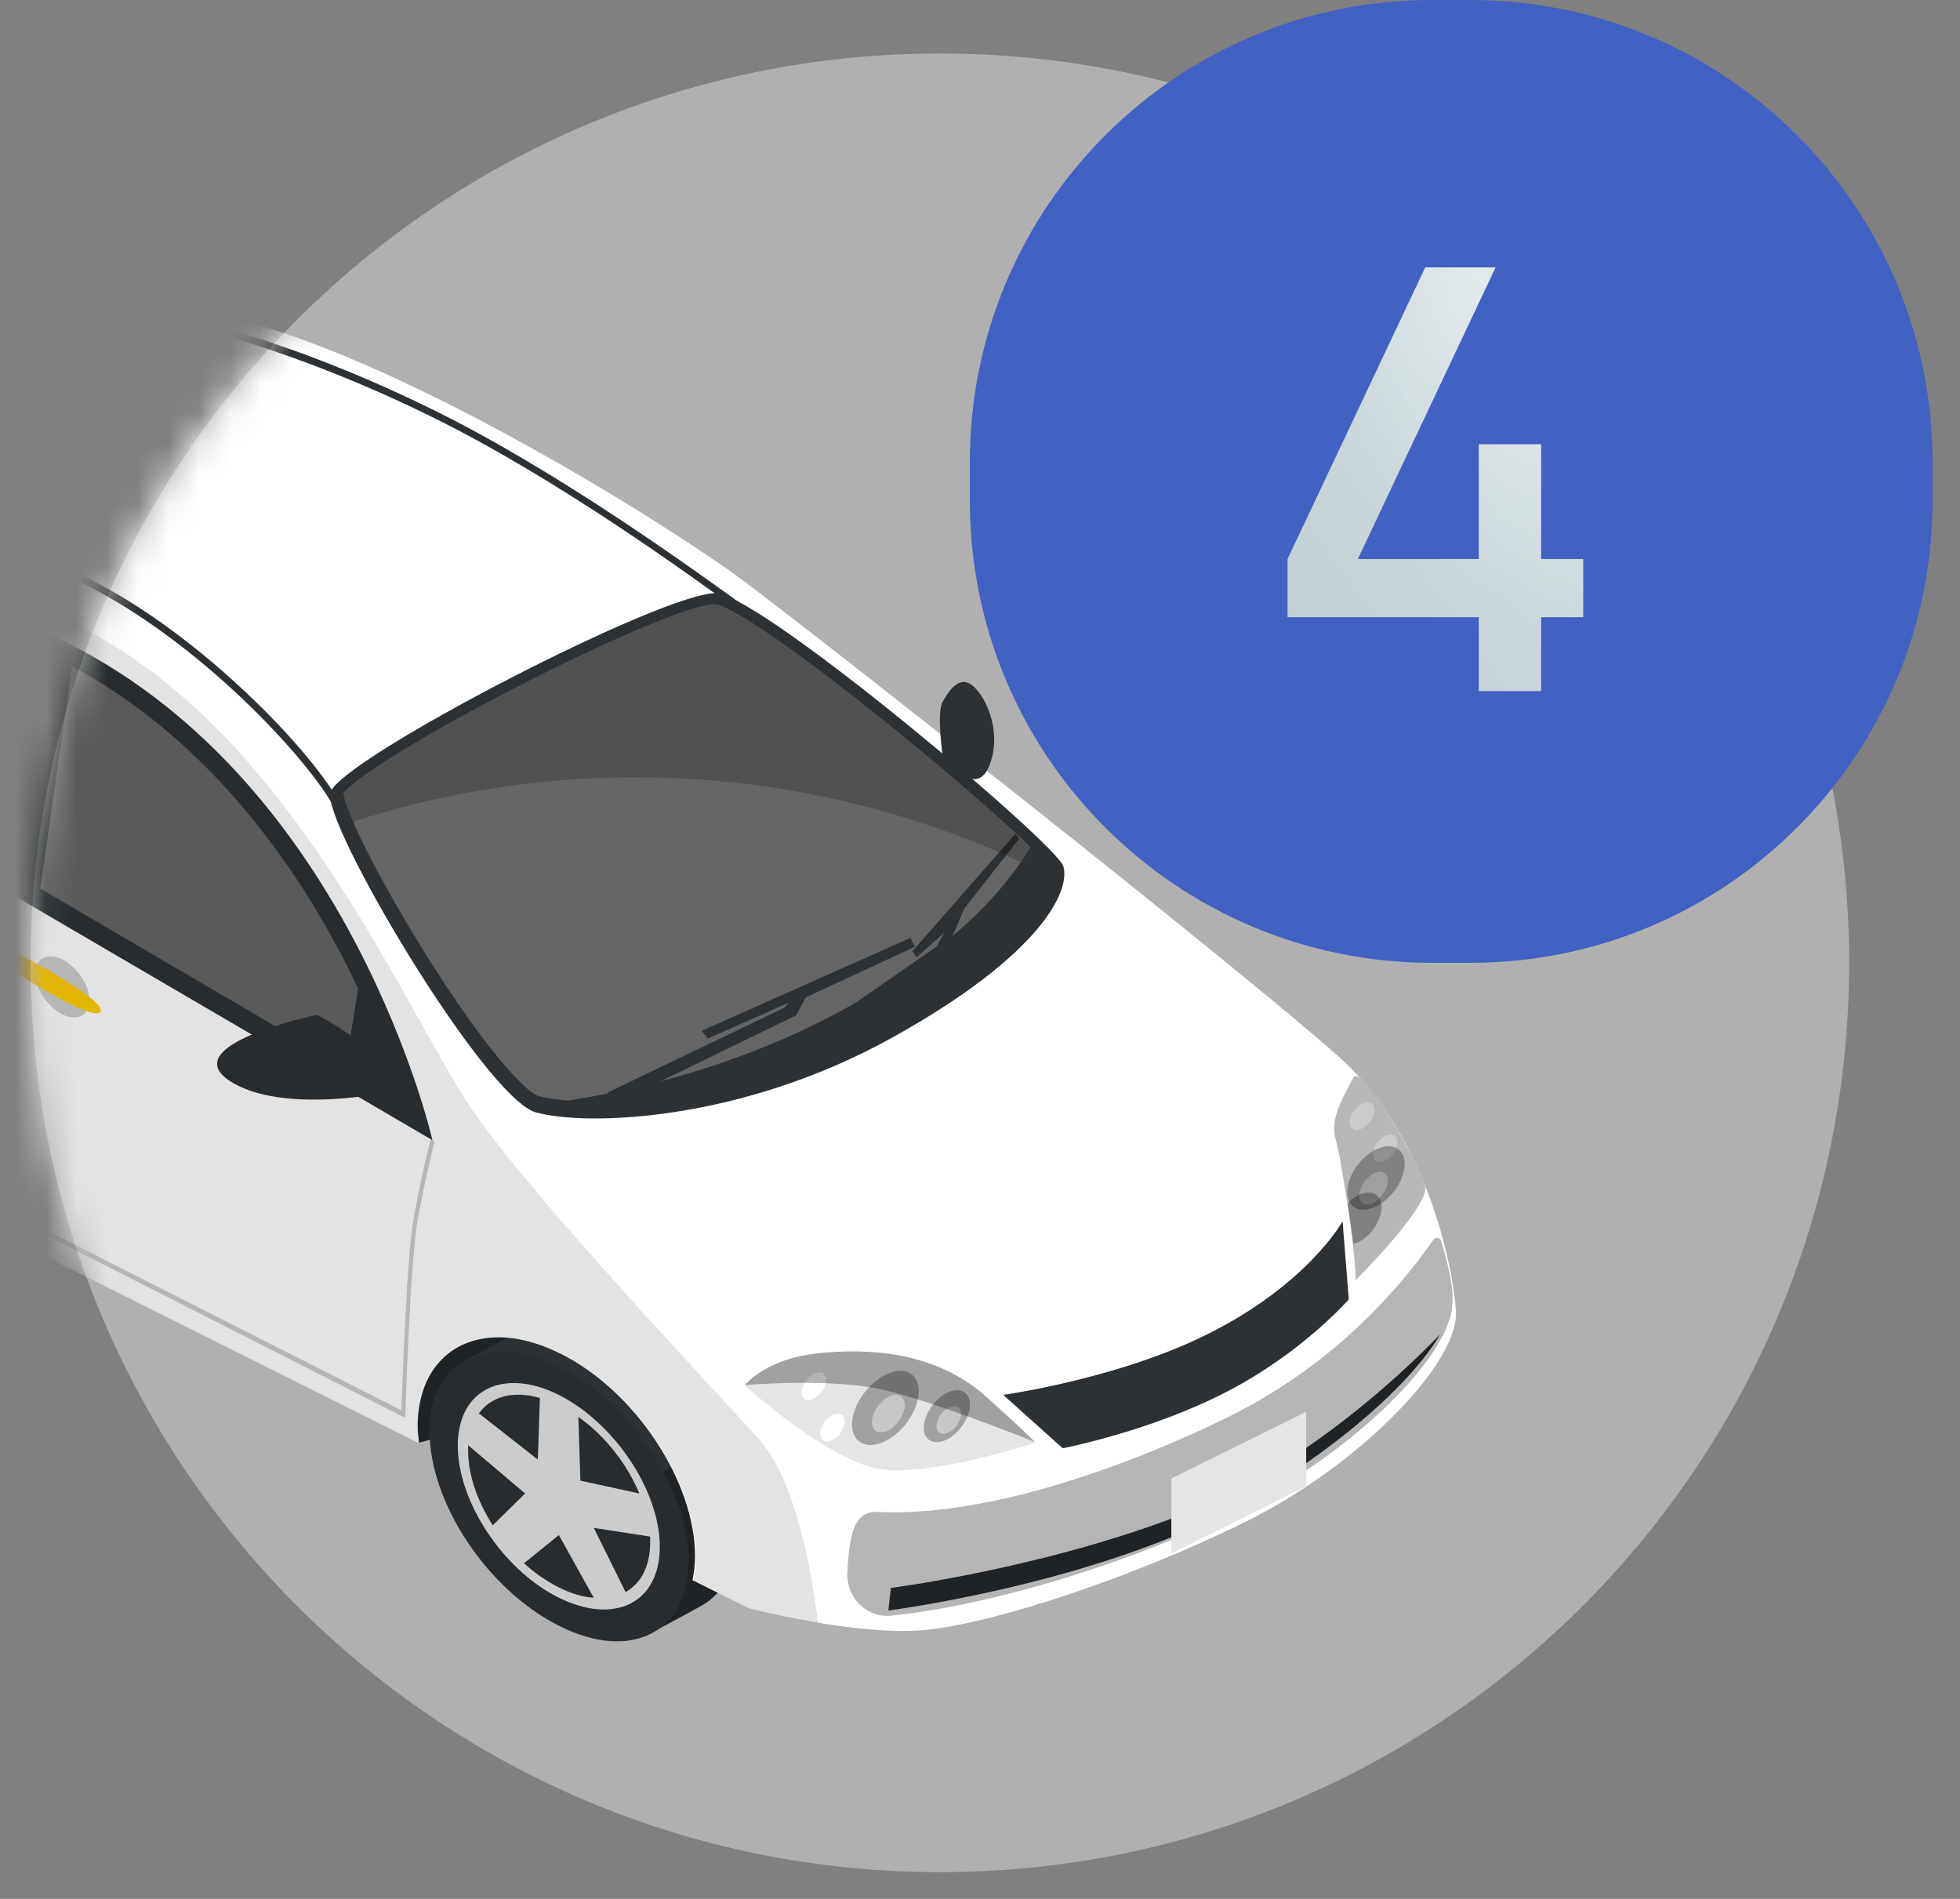 <svg xmlns="http://www.w3.org/2000/svg" width="64" height="62" viewBox="0 0 64 62" fill="none"><rect x="0" y="0" width="64" height="62" fill="#808080" stroke="none"/><path opacity="0.6" d="M1 31.436C1 15.039 14.293 1.747 30.69 1.747C47.087 1.747 60.38 15.039 60.38 31.436C60.38 47.834 47.087 61.126 30.69 61.126C14.293 61.126 1 47.834 1 31.436Z" fill="#D0D0D0"></path><mask id="mask0_238_2901" style="mask-type:alpha" maskUnits="userSpaceOnUse" x="1" y="1" width="60" height="61"><path d="M1 31.436C1 15.039 14.293 1.747 30.69 1.747C47.087 1.747 60.38 15.039 60.38 31.436C60.38 47.834 47.087 61.126 30.69 61.126C14.293 61.126 1 47.834 1 31.436Z" fill="#D9D9D9"></path></mask><g mask="url(#mask0_238_2901)"><path d="M13.689 47.102L22.094 44.755L16.284 41.419L13.354 44.252L13.689 47.102Z" fill="#2D3134"></path><path opacity="0.29" d="M13.689 47.102L22.094 44.755L16.284 41.419L13.354 44.252L13.689 47.102Z" fill="black"></path><path d="M19.836 43.766C18.714 43.196 17.693 43.129 16.939 43.481L15.349 44.336C14.545 44.705 14.026 45.526 14.026 46.733C14.026 49.064 15.918 51.913 18.245 53.07C19.401 53.64 20.439 53.707 21.209 53.338C21.209 53.338 22.782 52.5 22.95 52.4C23.636 51.997 24.055 51.209 24.055 50.12C24.055 47.773 22.163 44.94 19.836 43.766Z" fill="#2D3134"></path><path opacity="0.29" d="M21.259 53.322C21.56 53.171 22.799 52.5 22.95 52.4C23.636 51.997 24.055 51.209 24.055 50.12C24.055 49.181 23.753 48.158 23.234 47.203L21.644 48.058C22.163 49.013 22.464 50.036 22.464 50.975C22.481 52.115 22.012 52.936 21.259 53.322Z" fill="black"></path><path d="M22.483 50.975C22.483 53.305 20.591 54.261 18.264 53.087C15.937 51.914 14.045 49.08 14.045 46.75C14.045 44.42 15.937 43.464 18.264 44.638C20.591 45.795 22.483 48.645 22.483 50.975Z" fill="#2D3134"></path><path d="M21.545 50.505C21.545 52.332 20.071 53.07 18.246 52.165C16.422 51.259 14.948 49.03 14.948 47.203C14.948 45.375 16.422 44.638 18.246 45.543C20.071 46.465 21.545 48.678 21.545 50.505Z" fill="#E5E5E5"></path><path d="M20.427 51.982C20.929 51.697 21.23 51.144 21.23 50.356C21.23 50.289 21.23 50.221 21.23 50.171L19.389 49.886L20.427 51.982Z" fill="#2D3134"></path><path d="M18.952 48.343L20.877 48.763C20.475 47.807 19.755 46.868 18.885 46.265L18.952 48.343Z" fill="#2D3134"></path><path d="M17.562 47.656L17.629 45.644C16.758 45.393 16.038 45.594 15.637 46.147L17.562 47.656Z" fill="#2D3134"></path><path d="M15.286 47.187C15.286 47.254 15.286 47.304 15.286 47.371C15.286 48.159 15.588 49.014 16.09 49.802L17.145 48.762L15.286 47.187Z" fill="#2D3134"></path><path d="M18.249 50.12L17.11 51.042C17.462 51.361 17.847 51.629 18.249 51.83C18.651 52.031 19.036 52.149 19.387 52.165L18.249 50.12Z" fill="#2D3134"></path><path opacity="0.11" d="M22.482 50.974C22.482 53.304 20.59 54.26 18.263 53.087C15.936 51.913 14.044 49.08 14.044 46.75C14.044 44.419 15.936 43.464 18.263 44.637C20.59 45.794 22.482 48.644 22.482 50.974Z" fill="black"></path><path d="M43.707 34.495C40.476 31.612 26.546 20.648 24.219 18.921C21.892 17.194 13.471 11.897 7.812 10.438C2.153 8.98 1.45 9.835 0.295 9.583C-0.86 9.332 -4.293 8.527 -9.349 10.086C-11.508 10.757 -14.07 11.495 -16.163 13.372C-18.942 15.853 -21.085 19.709 -22.123 21.805L-22.34 22.509C-22.726 23.766 -22.558 25.141 -21.888 26.264C-21.319 27.219 -20.599 28.326 -20.064 28.929C-19.595 29.449 -19.026 30.002 -18.54 30.472C-18.54 30.438 -18.54 30.388 -18.54 30.354C-18.54 28.577 -17.502 27.437 -15.895 27.437C-15.259 27.437 -14.572 27.622 -13.869 27.974C-11.441 29.181 -9.483 32.148 -9.483 34.579C-9.483 34.897 -9.516 35.199 -9.583 35.484L13.672 47.118C13.655 46.934 13.638 46.75 13.638 46.582C13.638 44.805 14.676 43.665 16.283 43.665C16.92 43.665 17.606 43.849 18.309 44.202C20.737 45.408 22.696 48.376 22.696 50.807C22.696 51.092 22.662 51.343 22.612 51.594L24.47 52.517C24.47 52.517 27.953 53.422 30.179 53.221C32.406 53.02 36.993 51.511 40.677 49.683C44.36 47.856 47.474 44.637 47.541 42.961C47.574 42.324 46.938 37.379 43.707 34.495Z" fill="white"></path><path d="M30.78 24.688C30.78 24.688 30.579 23.28 30.78 22.911C30.981 22.559 31.332 22.006 31.784 22.408C32.236 22.811 32.739 23.967 32.286 25.04C31.834 26.113 30.78 24.688 30.78 24.688Z" fill="#2D3134"></path><path opacity="0.3" d="M-20.279 19.189C-20.279 19.189 -9.497 26.649 2.892 33.321C15.281 39.993 21.794 43.782 21.794 43.782L14.142 37.211L-13.298 21.184L-20.279 19.189Z" fill="white"></path><path d="M-13.034 21.352L14.121 37.228C14.121 37.228 11.493 25.66 2.218 21C-7.057 16.34 -13.034 21.352 -13.034 21.352Z" fill="#2D3134"></path><path d="M-1.714 12.769C1.902 11.059 4.849 10.539 4.849 10.187C4.849 9.835 -4.443 9.382 -10.186 12.266C-15.928 15.149 -15.644 17.63 -13.467 17.362C-11.291 17.094 -8.378 16.859 -7.457 16.407C-6.536 15.954 -4.795 14.227 -1.714 12.769Z" fill="#2D3134"></path><path d="M-13.567 16.976C-13.785 16.976 -14.304 16.926 -14.387 16.54C-14.521 15.97 -13.751 14.378 -9.85 12.433C-5.581 10.304 0.429 10.136 2.171 10.136C3.058 10.136 3.728 10.17 4.18 10.22C3.945 10.304 3.694 10.388 3.426 10.472C2.221 10.857 0.396 11.444 -1.63 12.416C-3.689 13.389 -5.196 14.512 -6.184 15.233C-6.703 15.601 -7.104 15.903 -7.389 16.054C-8.092 16.406 -10.269 16.641 -12.177 16.859C-12.562 16.909 -12.947 16.942 -13.299 16.976C-13.399 16.976 -13.483 16.976 -13.567 16.976Z" fill="#656565"></path><path d="M10.792 25.861C10.457 26.783 15.832 35.87 17.506 36.322C19.163 36.775 24.169 36.624 29.108 33.892C34.047 31.159 34.968 29.047 34.717 28.275C34.466 27.521 24.973 19.524 23.416 19.374C21.859 19.223 11.194 24.738 10.792 25.861Z" fill="#2D3134"></path><path opacity="0.2" d="M23.969 45.559C23.969 45.559 24.672 44.621 26.564 44.403C28.456 44.202 30.766 44.386 32.49 45.928C33.78 47.085 34.248 47.571 34.248 47.571C34.248 47.571 30.599 48.761 28.791 48.51C26.999 48.258 23.969 45.559 23.969 45.559Z" fill="white"></path><path d="M24.32 45.241C24.32 45.241 24.973 44.369 26.714 44.185C28.456 44 30.599 44.168 32.189 45.593C33.378 46.649 33.813 47.102 33.813 47.102C33.813 47.102 30.448 48.208 28.774 47.974C27.099 47.739 24.32 45.241 24.32 45.241Z" fill="#E5E5E5"></path><path opacity="0.2" d="M44.275 42.274C44.275 42.274 46.82 39.893 46.686 39.223C46.552 38.535 44.593 35.149 44.342 35.652C44.091 36.155 43.555 36.959 43.756 37.647C43.957 38.334 44.325 41.67 44.275 42.274Z" fill="white"></path><path d="M44.26 41.804C44.26 41.804 46.654 39.423 46.536 38.753C46.403 38.066 44.444 34.679 44.193 35.182C43.941 35.685 43.406 36.49 43.607 37.177C43.807 37.848 44.31 41.184 44.26 41.804Z" fill="#E5E5E5"></path><path d="M29.091 51.846L29.008 52.584C29.008 52.584 36.492 51.628 41.196 48.728C45.884 45.828 47.022 43.565 47.022 43.565C47.022 43.565 43.406 47.487 38.986 49.298C34.349 51.175 29.091 51.846 29.091 51.846Z" fill="#2D3134"></path><path d="M33.643 27.655C32.789 26.834 31.166 25.392 29.106 23.732C25.758 21.016 23.799 19.759 23.33 19.726H23.314C22.627 19.726 19.898 20.866 16.851 22.441C13.352 24.235 11.477 25.509 11.209 25.895C11.242 26.364 12.163 28.359 13.871 31.108C15.763 34.143 17.136 35.652 17.588 35.786C17.839 35.853 18.157 35.903 18.525 35.937C20.735 35.601 24.552 34.746 28.269 32.55C31.417 30.689 32.923 28.896 33.643 27.655Z" fill="#656565"></path><path d="M-10.737 20.715L-11.089 21.771L-0.642 27.873L1.032 21.134L0.982 21.067C-1.228 20.095 -3.404 19.608 -5.531 19.608C-7.757 19.625 -9.532 20.178 -10.737 20.715Z" fill="#656565"></path><path d="M11.278 34.847L11.697 32.282C11.512 31.897 11.328 31.511 11.111 31.109C9.537 28.125 6.758 24.118 2.354 21.754L1.316 29.013L11.278 34.847Z" fill="#656565"></path><path opacity="0.2" d="M2.924 32.668C2.924 33.154 2.522 33.355 2.037 33.12C1.551 32.869 1.149 32.282 1.149 31.779C1.149 31.293 1.551 31.092 2.037 31.326C2.522 31.578 2.924 32.165 2.924 32.668Z" fill="black"></path><path d="M0.614 31.143L0.229 31.578C0.229 31.578 3.024 33.406 3.276 33.037C3.543 32.685 0.614 31.143 0.614 31.143Z" fill="#FFCC00"></path><path opacity="0.2" d="M14.059 37.211C14.059 37.227 13.757 38.384 13.506 39.792C13.272 41.066 13.138 45.291 13.104 46.045L-0.222 39.289C-0.239 39.021 -0.423 36.523 -0.423 34.243C-0.423 31.846 0.179 29.18 0.179 29.164L0.029 29.13C0.029 29.164 -0.574 31.846 -0.574 34.243C-0.574 36.355 -0.423 38.669 -0.373 39.206L-7.003 35.853C-7.154 35.651 -8.761 33.455 -10.335 30.119C-11.959 26.683 -11.574 22.324 -11.557 22.274L-11.707 22.257C-11.707 22.307 -12.109 26.699 -10.469 30.186C-8.811 33.673 -7.12 35.936 -7.103 35.953L-7.087 35.97L13.238 46.297V46.179C13.238 46.129 13.389 41.217 13.64 39.826C13.891 38.434 14.192 37.261 14.192 37.261L14.059 37.211Z" fill="black"></path><path opacity="0.3" d="M29.998 45.426C29.998 46.029 29.512 46.75 28.91 47.052C28.307 47.353 27.821 47.102 27.821 46.515C27.821 45.912 28.307 45.191 28.91 44.889C29.512 44.587 29.998 44.822 29.998 45.426Z" fill="black"></path><path opacity="0.3" d="M31.672 45.861C31.672 46.281 31.337 46.784 30.918 47.002C30.5 47.203 30.165 47.035 30.165 46.616C30.165 46.197 30.5 45.694 30.918 45.476C31.337 45.275 31.672 45.442 31.672 45.861Z" fill="black"></path><path d="M27.583 46.414C27.583 46.632 27.399 46.917 27.181 47.018C26.963 47.135 26.779 47.035 26.779 46.817C26.779 46.599 26.963 46.314 27.181 46.213C27.399 46.096 27.583 46.18 27.583 46.414Z" fill="white"></path><path opacity="0.4" d="M29.543 45.878C29.543 46.18 29.292 46.548 29.007 46.699C28.706 46.85 28.472 46.733 28.472 46.431C28.472 46.129 28.723 45.761 29.007 45.61C29.292 45.459 29.543 45.576 29.543 45.878Z" fill="white"></path><path opacity="0.4" d="M31.383 46.163C31.383 46.381 31.199 46.666 30.981 46.767C30.763 46.884 30.579 46.784 30.579 46.566C30.579 46.348 30.763 46.063 30.981 45.962C31.199 45.845 31.383 45.945 31.383 46.163Z" fill="white"></path><path d="M26.979 45.056C26.979 45.274 26.795 45.559 26.578 45.66C26.36 45.777 26.176 45.677 26.176 45.459C26.176 45.241 26.36 44.956 26.578 44.855C26.795 44.738 26.979 44.839 26.979 45.056Z" fill="white"></path><path d="M44.878 36.239C44.878 36.457 44.694 36.742 44.476 36.842C44.258 36.96 44.074 36.859 44.074 36.641C44.074 36.423 44.258 36.138 44.476 36.038C44.694 35.92 44.878 36.004 44.878 36.239Z" fill="white"></path><path d="M45.632 37.295C45.632 37.513 45.448 37.798 45.23 37.898C45.012 38.016 44.828 37.915 44.828 37.697C44.828 37.479 45.012 37.194 45.23 37.093C45.448 36.976 45.632 37.077 45.632 37.295Z" fill="white"></path><path opacity="0.3" d="M45.867 37.999C45.867 38.519 45.449 39.139 44.93 39.391C44.411 39.642 43.992 39.441 43.992 38.921C43.992 38.401 44.411 37.781 44.93 37.53C45.449 37.278 45.867 37.496 45.867 37.999Z" fill="black"></path><path opacity="0.4" d="M45.316 38.552C45.316 38.82 45.099 39.139 44.848 39.273C44.58 39.407 44.379 39.29 44.379 39.038C44.379 38.787 44.597 38.452 44.848 38.317C45.099 38.183 45.316 38.284 45.316 38.552Z" fill="white"></path><path opacity="0.3" d="M45.113 39.407C45.113 38.988 44.778 38.82 44.359 39.021C44.225 39.088 44.108 39.172 44.008 39.29C44.075 39.742 44.142 40.212 44.192 40.614C44.242 40.597 44.309 40.58 44.376 40.547C44.778 40.346 45.113 39.826 45.113 39.407Z" fill="black"></path><path opacity="0.3" d="M24.32 45.224C25.141 45.157 27.451 45.04 28.908 45.392C30.364 45.744 32.892 46.716 33.796 47.085C33.696 46.984 33.227 46.515 32.189 45.593C30.599 44.168 28.456 44 26.714 44.185C25.124 44.352 24.438 45.09 24.32 45.224Z" fill="black"></path><path d="M10.341 33.137C10.341 33.137 11.597 33.741 12.166 34.495C12.719 35.249 12.719 35.652 12.719 35.652C12.719 35.652 9.236 36.406 7.512 35.3C5.687 34.109 10.341 33.137 10.341 33.137Z" fill="#2D3134"></path><path d="M19.496 36.054L20.132 36.004L25.992 33.154L26.31 32.567L29.876 30.908L29.726 30.623L22.912 33.657L23.112 33.908L25.758 32.735L25.607 32.903L19.881 35.652L19.496 36.054Z" fill="#2D3134"></path><path d="M25.691 34.478H26.244L30.915 31.008L31.484 29.667L33.276 27.387L33.158 27.219L29.793 31.058L29.927 31.259L30.831 30.455L30.58 30.907L25.842 34.193L25.691 34.478Z" fill="#2D3134"></path><path d="M32.757 45.543L34.699 47.286C34.699 47.286 37.512 46.75 40.023 45.459C42.534 44.168 44.041 42.425 44.041 42.425L43.84 39.877C43.84 39.877 42.702 41.938 39.42 43.565C36.507 45.023 32.757 45.543 32.757 45.543Z" fill="#2D3134"></path><path opacity="0.29" d="M40.56 49.23C44.226 47.386 47.357 44.268 47.424 42.592C47.441 42.307 47.457 41.837 47.056 40.513C47.022 40.396 46.871 40.379 46.804 40.48C45.515 42.324 43.322 44.721 39.907 46.364C36.357 48.074 32.004 49.532 28.656 49.365C27.869 49.331 27.735 50.119 27.668 51.36C27.635 52.164 28.304 52.835 29.108 52.751C31.988 52.466 36.608 51.209 40.56 49.23Z" fill="black"></path><path opacity="0.2" d="M33.327 28.142C33.444 27.974 33.545 27.806 33.629 27.656C32.775 26.834 31.151 25.392 29.092 23.733C25.743 21.017 23.784 19.76 23.316 19.726H23.299C22.612 19.726 19.884 20.866 16.836 22.442C13.337 24.236 11.462 25.51 11.194 25.895C11.211 26.046 11.312 26.381 11.512 26.834C18.661 24.521 26.48 24.973 33.327 28.142Z" fill="black"></path><path d="M38.248 48.275V50.723L42.651 48.526V46.096L38.248 48.275Z" fill="#E5E5E5"></path><path opacity="0.2" d="M44.26 41.804C44.26 41.804 46.654 39.423 46.536 38.753C46.403 38.066 44.444 34.679 44.193 35.182C43.941 35.685 43.406 36.49 43.607 37.177C43.807 37.848 44.31 41.184 44.26 41.804Z" fill="black"></path><path d="M11.026 26.599C10.49 25.275 6.773 21.05 2.655 19.021C-2.535 16.473 -7.055 16.473 -7.976 16.607L-8.01 16.39C-7.072 16.255 -2.485 16.255 2.755 18.82C4.58 19.709 6.556 21.167 8.347 22.911C9.77 24.285 10.925 25.744 11.244 26.515L11.026 26.599Z" fill="#2D3134"></path><path d="M24.305 20.078L24.288 20.061C22.614 18.837 18.144 15.585 14.025 13.573C8.852 11.042 4.817 10.254 3.93 10.254V10.02C4.834 10.02 8.919 10.807 14.126 13.372C18.261 15.401 22.731 18.653 24.422 19.877L24.439 19.894L24.305 20.078Z" fill="#2D3134"></path><path opacity="0.11" d="M24.821 47.035C23.649 45.711 16.952 38.67 15.211 35.92C12.934 32.349 9.217 23.615 2.37 20.346C-4.495 17.077 -12.263 18.469 -14.607 18.636C-16.03 18.72 -18.24 18.201 -19.78 17.765C-20.785 19.29 -21.572 20.765 -22.091 21.822L-22.308 22.526C-22.693 23.783 -22.526 25.158 -21.856 26.281C-21.287 27.236 -20.567 28.343 -20.031 28.946C-19.563 29.466 -18.993 30.019 -18.508 30.489C-18.508 30.455 -18.508 30.405 -18.508 30.371C-18.508 28.594 -17.47 27.454 -15.863 27.454C-15.226 27.454 -14.54 27.639 -13.837 27.991C-11.409 29.198 -9.45 32.165 -9.45 34.596C-9.45 34.914 -9.484 35.216 -9.551 35.501L13.704 47.136C13.687 46.951 13.67 46.767 13.67 46.599C13.67 44.822 14.708 43.682 16.316 43.682C16.952 43.682 17.638 43.867 18.341 44.219C20.769 45.426 22.728 48.393 22.728 50.824C22.728 51.109 22.694 51.36 22.644 51.612L24.503 52.534C24.503 52.534 25.474 52.785 26.712 53.003C26.411 50.539 25.792 48.141 24.821 47.035Z" fill="black"></path></g><path d="M31.668 15.089C31.668 6.756 38.424 0 46.757 0H48.015C56.348 0 63.104 6.756 63.104 15.089V16.347C63.104 24.68 56.348 31.436 48.015 31.436H46.757C38.424 31.436 31.668 24.68 31.668 16.347V15.089Z" fill="#4162C2"></path><path d="M48.287 22.564V20.153H42.043V18.251L46.538 8.732H48.834L44.339 18.251H48.287V14.505H50.323V18.251H51.697V20.153H50.323V22.564H48.287Z" fill="url(#paint0_linear_238_2901)"></path><path d="M48.287 22.564V20.153H42.043V18.251L46.538 8.732H48.834L44.339 18.251H48.287V14.505H50.323V18.251H51.697V20.153H50.323V22.564H48.287Z" fill="url(#paint1_radial_238_2901)"></path><defs><linearGradient id="paint0_linear_238_2901" x1="44.273" y1="-22.976" x2="18.484" y2="-3.661" gradientUnits="userSpaceOnUse"><stop stop-color="#EBF0F1"></stop><stop offset="0.451" stop-color="#D4DFE2"></stop><stop offset="1" stop-color="#B9CBCF"></stop></linearGradient><radialGradient id="paint1_radial_238_2901" cx="0" cy="0" r="1" gradientUnits="userSpaceOnUse" gradientTransform="translate(51.251 7.421) rotate(90) scale(13.016 8.765)"><stop stop-color="white" stop-opacity="0.531"></stop><stop offset="1" stop-color="white" stop-opacity="0.01"></stop></radialGradient></defs></svg>